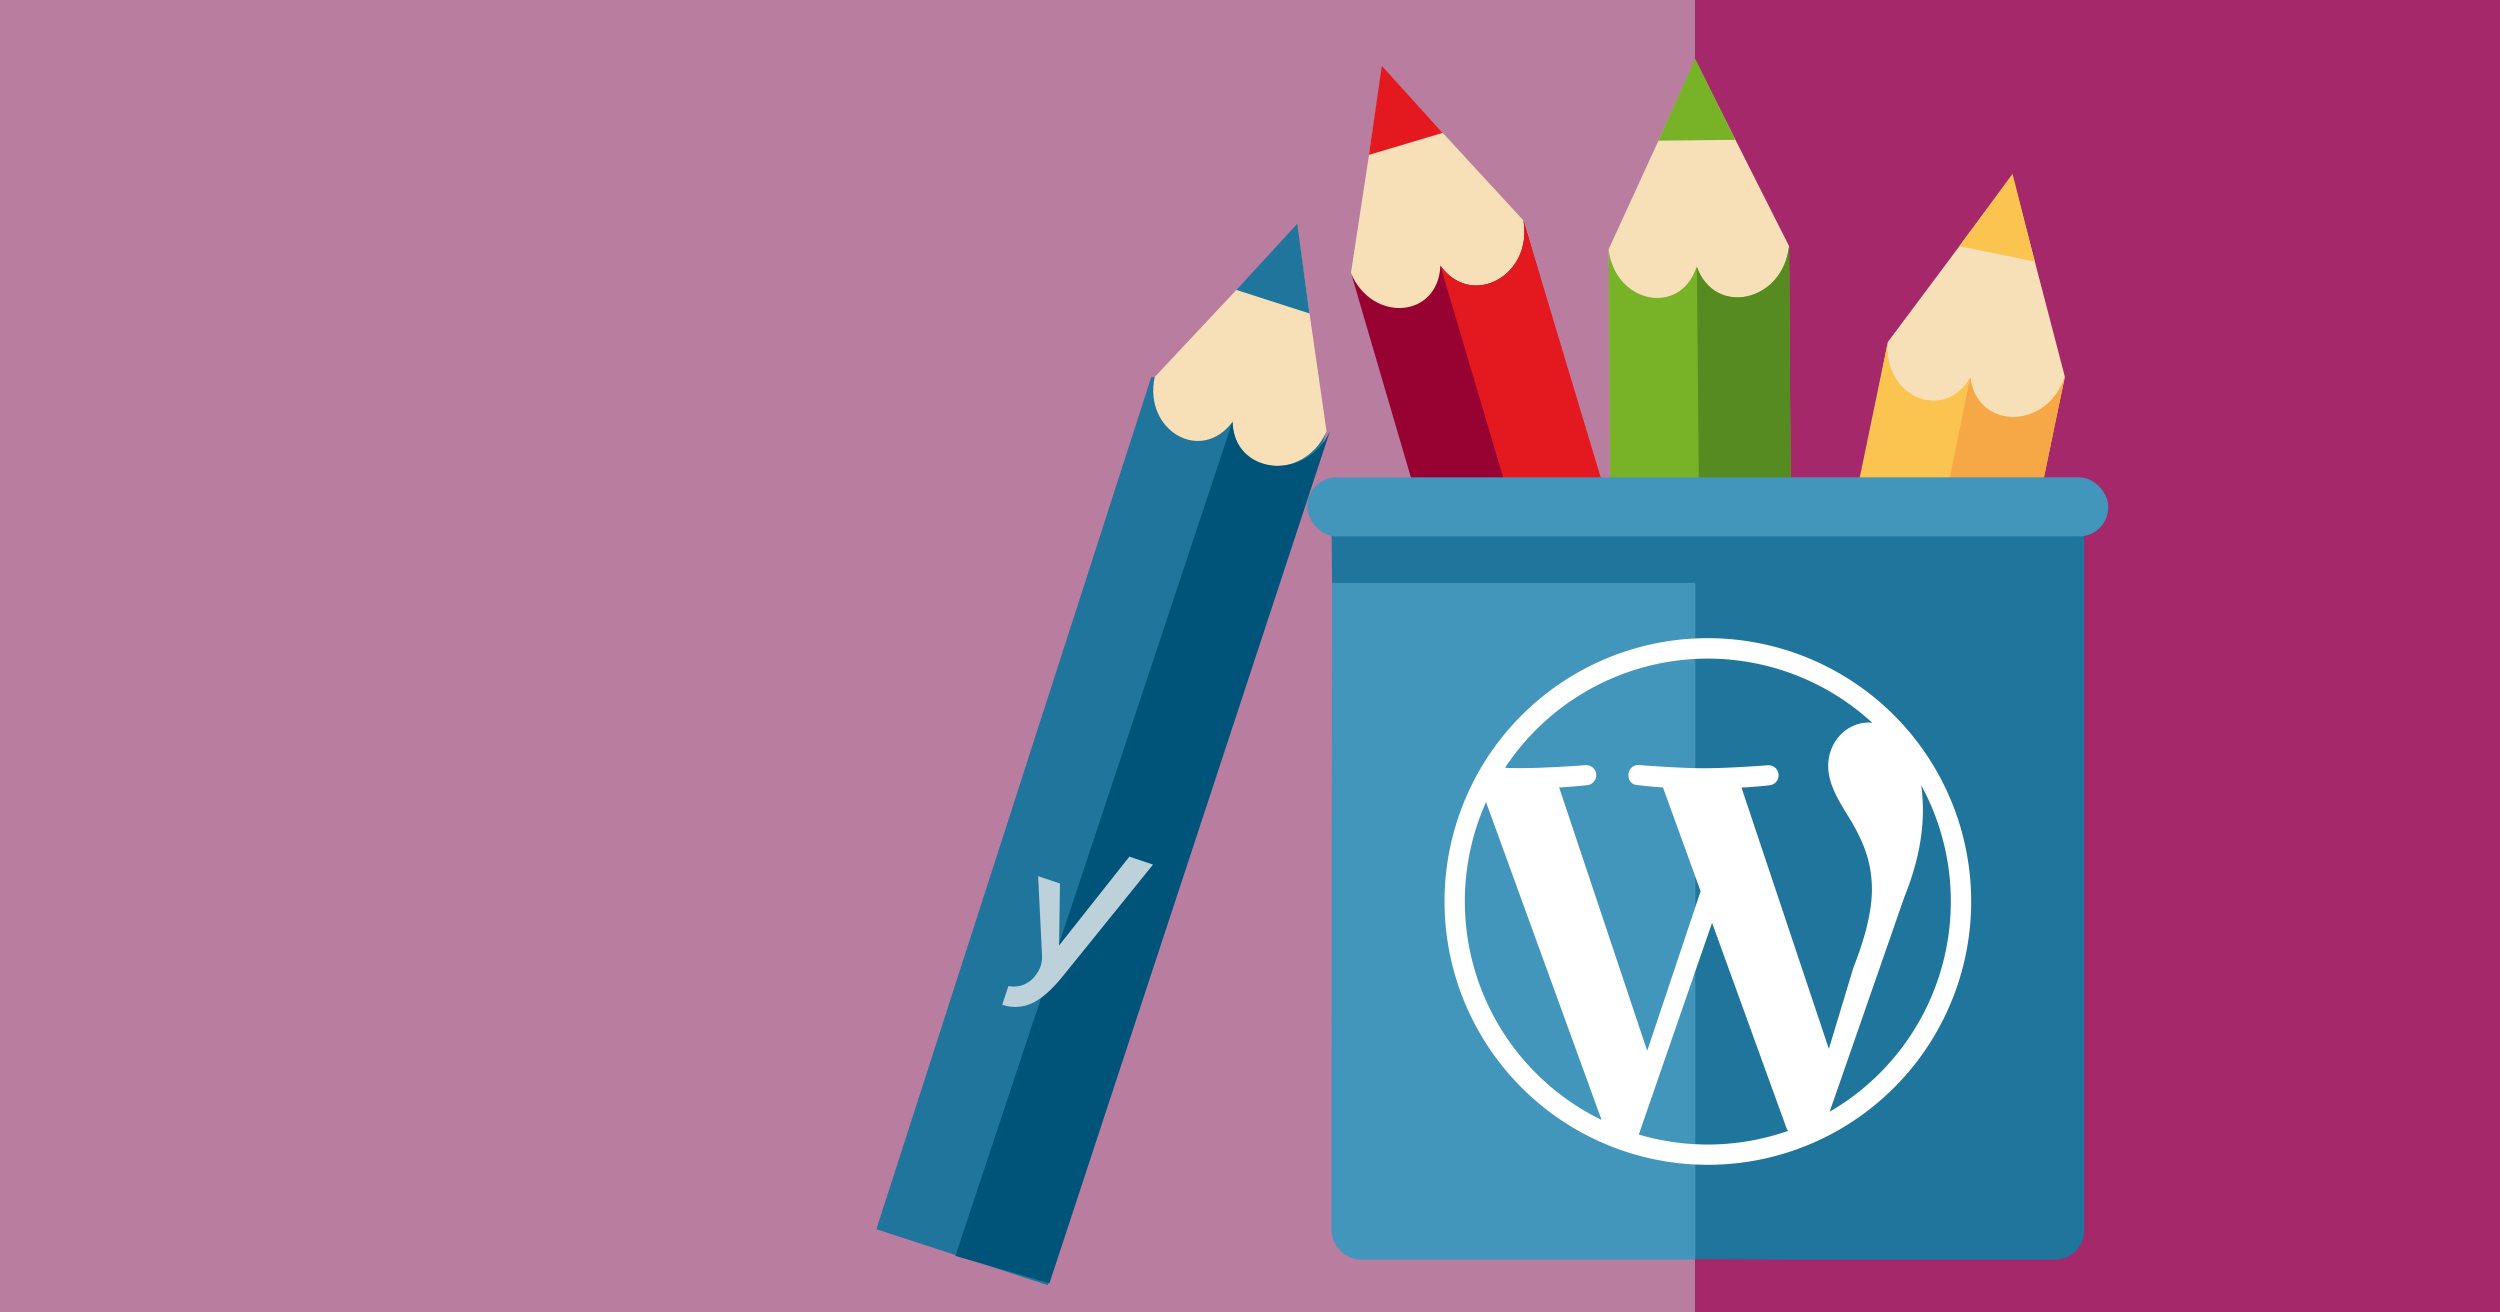 <?xml version="1.0" encoding="UTF-8"?> <svg xmlns="http://www.w3.org/2000/svg" role="img" aria-hidden="true" viewBox="0 0 640 336"><rect x="0" y="0" width="640" height="336" fill="#333333" stroke="none"/><path fill="#b97d9f" d="M0 0h433.98v336H0z"></path><path fill="#a4286a" d="M433.98 0H640v336H433.98z"></path><path fill="#f7dfb7" d="M345.84 69.88l7.72-50.48a1.05 1.05 0 0 1 .73-.84 1 1 0 0 1 1.08.29L390 56.43 398.56 87l-43.68 12.41z"></path><path fill="#e41920" d="M353.75 16.87l15.58 17.14-18.89 5.63 3.31-22.77z"></path><path fill="#980233" d="M345.84 69.88c5.42 12.9 22.4 11.56 22.89-1.88 8 11.11 23.71 2.57 21.27-11.57 0 0 21.26 72.39 35.35 120.48l-44.31 13z"></path><path fill="#e41920" d="M368.73 68c8 11.11 23.71 2.57 21.27-11.57l36.22 120.48-23.22 6.58z"></path><path fill="#f7dfb7" d="M386.94 210c2.14 7 9.83 10.64 16.77 8.52l19-5.61c5.57-1.7 10.82-8.25 8.63-15.41l-6.05-20.62L381 189.9zM411.8 63.82l21.54-46.91a.78.78 0 0 1 1.41 0L458 63l-.19 31.76-45.4-.11z"></path><path fill="#77b227" d="M433.98 15.03l10.27 20.76-19.71.22 9.44-20.98zM411.8 63.82c1.66 13.89 18.35 17.27 22.53 4.48 4.67 12.89 22.08 9 23.67-5.3 0 0 .52 75.44.85 125.54l-46.19.33z"></path><path fill="#558b21" d="M434.4 68.29c4.6 12.89 22.08 9 23.6-5.29 0 0 .52 75.44.84 125.54l-23.34.17z"></path><path fill="#f7dfb7" d="M412.77 209.84c.14 7.29 6.53 12.93 13.78 12.8l19.84-.16c5.82-.1 12.67-5 12.54-12.44l-.15-21.49-46.18.33zM295.58 96.54l34.06-36.34a1.66 1.66 0 0 1 1.7-.44 1.64 1.64 0 0 1 1.14 1.34l7.12 49.34-10.25 30.06-43-14.49z"></path><path fill="#1f759b" d="M332.09 57.31l3.15 22.94-18.77-6.04 15.62-16.9zM294.71 96.58h.87c-2.83 13.7 11.93 22.21 19.94 11.4.31 13.69 18.09 15.53 24.08 2.5 0 0-55.77 170.91-71.35 218.53l-43.9-14.33z"></path><path fill="#00547a" d="M315.52 107.94c.31 13.69 19 15.49 24.94 2.46l-71.8 218.11-24.07-7z"></path><path fill="#f7dfb7" d="M483.29 87.55L513.56 47a1.3 1.3 0 0 1 1.27-.49 1.27 1.27 0 0 1 1 .93l12.77 49-6.85 31-44.36-9.62z"></path><path fill="#fbc350" d="M515.21 44.49l5.68 22.46-19.32-3.92 13.64-18.54zM483.29 87.55c-1.29 13.93 14.33 20.73 21.09 9.11 1.83 13.57 19.7 13.42 24.21-.2 0 0-15.3 73.88-25.48 122.94l-45.23-9.4z"></path><path fill="#f6a746" d="M504.38 96.66c1.83 13.57 19.7 13.42 24.21-.2 0 0-15.3 73.88-25.48 122.94l-22.86-4.73z"></path><path fill="#f7dfb7" d="M453.64 230.53c-1.39 7.16 3.67 14 10.79 15.41l19.44 4c5.71 1.12 13.43-2.19 14.86-9.54l4.36-21-45.22-9.4z"></path><path fill="#1f759b" d="M526.13 322.48H458l-109.69-.75c-4.1 0-6.69-2.58-6.69-6.69L341 149.21l-.16-19.45h192.72V315a7.44 7.44 0 0 1-7.43 7.48z"></path><path fill="#4295bb" d="M434 149.21h-93l-.16 165.44a7.83 7.83 0 0 0 7.82 7.83H434z"></path><rect width="205" height="15.12" x="334.7" y="122.2" fill="#4295bb" rx="7.44"></rect><path fill="#fff" d="M369.8 230.65a67.41 67.41 0 1 0 67.52-67.28 67.4 67.4 0 0 0-67.52 67.28zm5.2 0a62 62 0 0 1 5.43-25.31L410 286.7a62.2 62.2 0 0 1-35-56.04zM437.1 293a62.1 62.1 0 0 1-17.57-2.56l18.76-54.2 19 52.41a5.79 5.79 0 0 0 .44.86A62.27 62.27 0 0 1 437.1 293zm50.39-63.29c3.56-8.87 4.76-16 4.77-22.27a47.33 47.33 0 0 0-.42-6.4 62.2 62.2 0 0 1-23.45 83.56zm-13.39-19.17c2.36 4.14 5.12 9.47 5.11 17.16q0 8-4.77 20.11l-6.25 20.71-22.37-66.9c3.76-.19 7.12-.58 7.12-.58a2.57 2.57 0 0 0-.38-5.13s-10.08.78-16.58.76c-6.12 0-16.38-.82-16.38-.82-3.36-.19-3.75 4.93-.41 5.13 0 0 3.18.4 6.53.61l9.64 26.57L421.68 269l-22.54-67.41c3.75-.2 7.12-.58 7.12-.58a2.57 2.57 0 0 0-.38-5.13s-10.08.77-16.59.76c-1.16 0-2.54 0-4-.08a62.18 62.18 0 0 1 94-11.54c-.27 0-.53-.05-.8-.05-6.12 0-10.46 5.3-10.47 11-.02 5.1 2.98 9.44 6.08 14.57z"></path><path fill="#bdd1da" d="M289.12 219.3l-18 22.74.23-15.87-5.59-1.87 1 20.3a7.48 7.48 0 0 1-1.73 5.17 6.78 6.78 0 0 1-6.71 2.67h-.16l-1.6 4.77.19.05a10.08 10.08 0 0 0 7.79-.61c2.53-1.26 5.14-3.68 8.22-7.58L295 221.55l.18-.21z"></path></svg> 